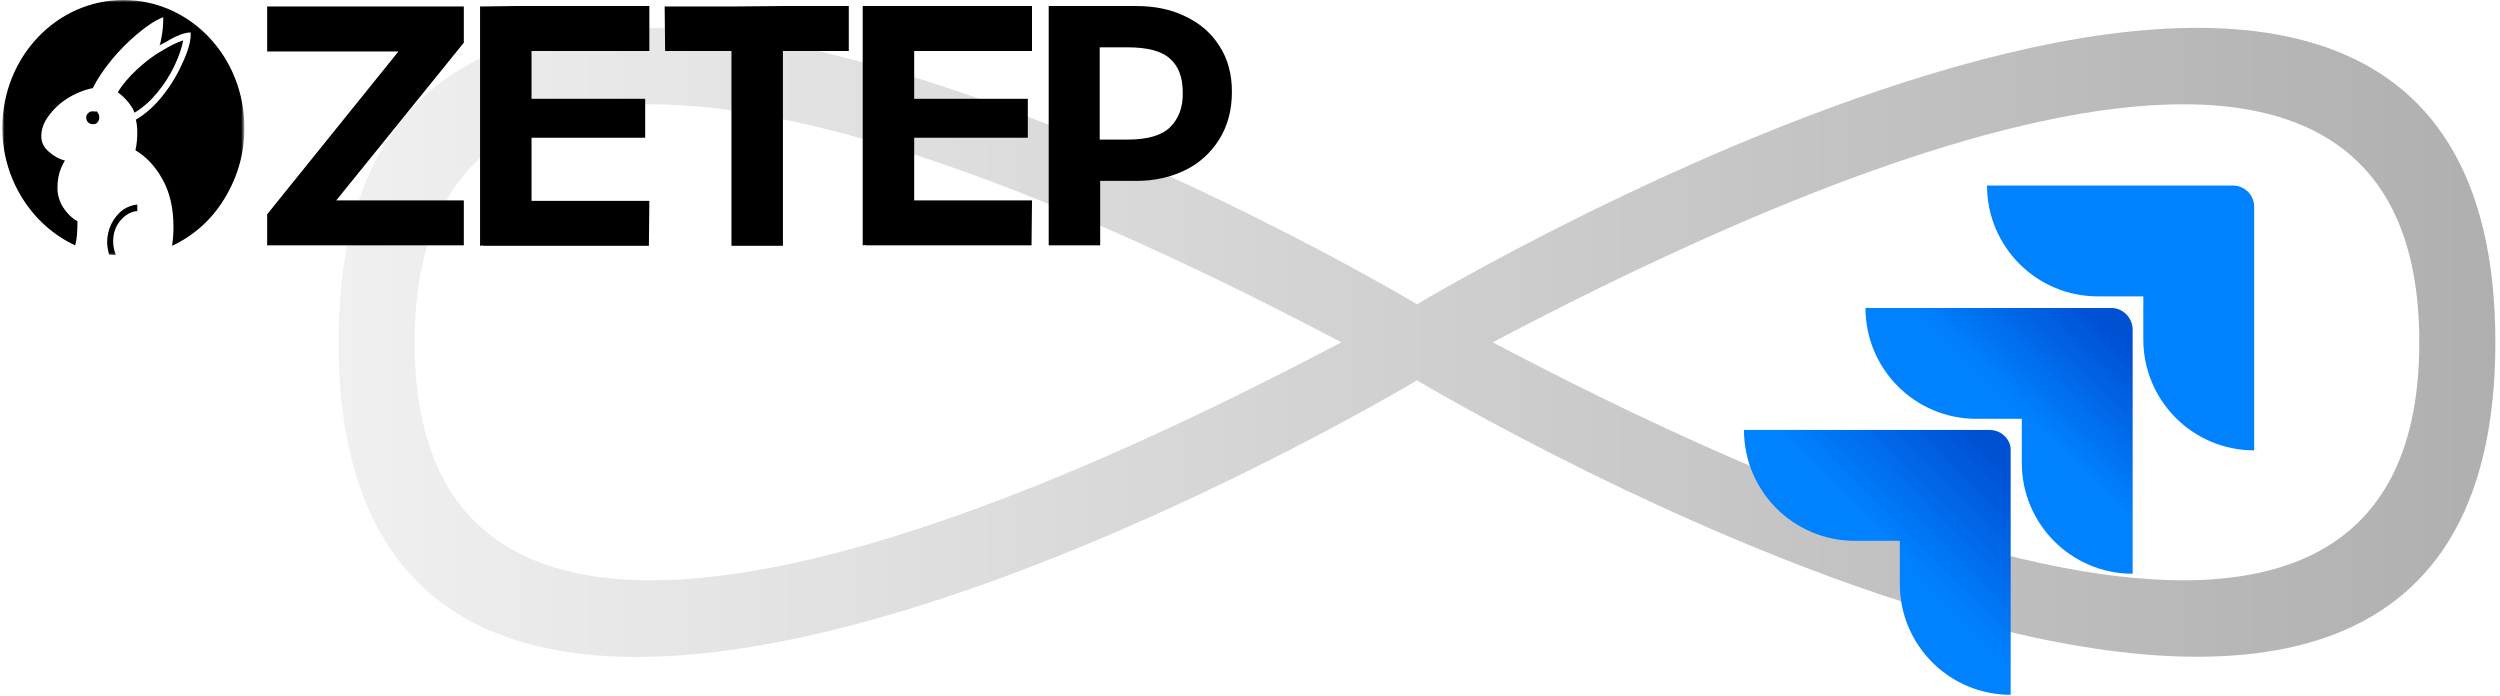 <?xml version="1.0" encoding="utf-8"?>
<!-- Generator: Adobe Illustrator 24.2.0, SVG Export Plug-In . SVG Version: 6.00 Build 0)  -->
<svg version="1.1" id="Layer_1" xmlns="http://www.w3.org/2000/svg" xmlns:xlink="http://www.w3.org/1999/xlink" x="0px" y="0px"
	 viewBox="0 0 539 150" style="enable-background:new 0 0 539 150;" xml:space="preserve">
<style type="text/css">
	.st0{fill:url(#SVGID_1_);fill-opacity:0.6;}
	.st1{clip-path:url(#SVGID_3_);}
	.st2{fill:#FFFFFF;filter:url(#Adobe_OpacityMaskFilter);}
	.st3{mask:url(#mask0_441_17750_1_);}
	.st4{fill:#0082FF;}
	.st5{fill:url(#SVGID_4_);}
	.st6{fill:url(#SVGID_5_);}
</style>
<linearGradient id="SVGID_1_" gradientUnits="userSpaceOnUse" x1="73" y1="76.05" x2="538" y2="76.05" gradientTransform="matrix(1 0 0 -1 0 149.89)">
	<stop  offset="0" style="stop-color:#E6E6E6"/>
	<stop  offset="1" style="stop-color:#7A7A7A"/>
</linearGradient>
<path class="st0" d="M321.8,73.8c49.8-26.1,199.8-101.1,199.8,0S371.6,99.9,321.8,73.8z M89.4,73.8c0-101.1,150.1-26.1,199.8,0
	C239.5,99.9,89.4,174.9,89.4,73.8z M305.5,65.6c0,0-232.5-139.5-232.5,8.2S305.5,82,305.5,82S538,221.4,538,73.8
	S305.5,65.6,305.5,65.6z"/>
<g>
	<defs>
		<rect id="SVGID_2_" y="0" width="269" height="55"/>
	</defs>
	<clipPath id="SVGID_3_">
		<use xlink:href="#SVGID_2_"  style="overflow:visible;"/>
	</clipPath>
	<g class="st1">
		<path d="M57.6,11.1h28.3L57.6,46.2v6.7h6H100v-9.7H72.5l27.5-34V1.4H57.6V11.1z"/>
		<path d="M111,1.3L111,1.3l-7.5,0.1v51.6l0.6-0.1v0.1h35.8l0.1-9.7h-25.4V29.7h24.5v-8.4h-24.5V11H140V1.3H111z"/>
		<path d="M168.7,1.3l-11.1,0.1h-14.3l0.1,9.6h14.3v42h11.1V11H183V1.3L168.7,1.3L168.7,1.3z"/>
		<path d="M193.5,1.3L193.5,1.3L186,1.3v51.6l0.6-0.1l0,0.1h35.8l0.1-9.7h-25.4V29.7h24.5v-8.4h-24.5V11h25.4V1.3H193.5z"/>
		<path d="M262.9,9.9c-1.8-2.8-4.2-4.9-7.4-6.4c-3.1-1.5-6.6-2.2-10.5-2.2h-11.9v0l-7,0v51.6h11.1V39h7.9c3.8,0,7.3-0.8,10.4-2.3
			c3.1-1.5,5.6-3.8,7.4-6.7c1.8-2.9,2.7-6.3,2.7-10.2S264.7,12.7,262.9,9.9z M252.3,27.4c-1.8,1.8-4.9,2.7-9.3,2.7h-5.9V10.2h5.9
			c4.4,0,7.5,0.8,9.3,2.5c1.8,1.6,2.7,4,2.7,7.2C255.1,23.1,254.1,25.6,252.3,27.4z"/>
		<defs>
			<filter id="Adobe_OpacityMaskFilter" filterUnits="userSpaceOnUse" x="0.5" y="0" width="52.2" height="55.1">
				<feColorMatrix  type="matrix" values="1 0 0 0 0  0 1 0 0 0  0 0 1 0 0  0 0 0 1 0"/>
			</filter>
		</defs>
		<mask maskUnits="userSpaceOnUse" x="0.5" y="0" width="52.2" height="55.1" id="mask0_441_17750_1_">
			<path class="st2" d="M265.6,0H0.5v55.1h265V0z"/>
		</mask>
		<g class="st3">
			<path d="M52.7,27.6C52.7,12.3,41.1,0,26.6,0C12.2,0,0.5,12.3,0.5,27.6c0,5.4,1.5,10.6,4.3,15.1c2.8,4.5,6.7,8,11.4,10.2
				c0.4-1.3,0.5-3.1,0.5-5.2c-1.3-0.7-2.3-1.8-3.1-3c-0.8-1.3-1.3-2.9-1.2-4.5c0-1.9,0.5-3.8,1.6-5.6c-1.3-0.3-2.5-1-3.6-2
				c-1-0.9-1.5-2-1.5-3.2c0-1.5,0.5-2.9,1.5-4.3c1-1.4,2.3-2.7,4-3.8c1.7-1.1,3.6-1.9,5.6-2.3c0.9-1.8,2.2-3.8,3.9-5.9
				c1.7-2.1,3.6-4,5.6-5.7c2-1.7,3.9-3,5.7-3.7c0,1.5-0.1,3-0.4,4.4c-0.1,0.6-0.2,1.2-0.4,1.7c0.4-0.3,0.9-0.5,1.3-0.7
				C38.1,7.6,39.9,7,41.1,7c0.1,1.4-0.3,3.3-1.4,5.8c-1.1,2.6-2.5,5.1-4.3,7.4c-1.8,2.4-3.9,4.3-6.1,5.6c0.2,0.9,0.3,1.8,0.3,2.7
				c0,1.3-0.1,2.6-0.4,3.9c2.2,1.3,4.2,3.3,5.8,6.2c1.6,2.8,2.4,6.3,2.4,10.3c0,1.4-0.1,2.8-0.3,4.1c4.7-2.2,8.6-5.7,11.3-10.2
				C51.3,38.1,52.7,32.9,52.7,27.6z"/>
			<path d="M39.5,8.7c-0.3,1.6-0.9,3.4-1.9,5.5c-1,2.1-2.3,4.1-3.8,5.9c-1.4,1.7-3,3.1-4.8,4.2c-0.1-0.2-0.2-0.5-0.3-0.7
				c-0.7-1.3-1.8-2.6-3.3-3.7c1-1.7,2.4-3.3,4.1-4.9c1.4-1.3,2.8-2.4,4.3-3.4c0.3-0.2,0.7-0.4,1-0.6C36.6,9.9,38.2,9.1,39.5,8.7z"/>
			<path d="M24,48.3c-0.6,1.2-0.9,2.6-0.9,3.9c0,0.9,0.2,1.8,0.4,2.7c0.5,0.1,1,0.1,1.5,0.1c-0.4-0.9-0.6-1.9-0.6-3
				c0-1.7,0.5-3.2,1.6-4.5c1-1.2,2.3-1.9,3.6-2v-1.4c-1.1,0.1-2.2,0.5-3.2,1.2C25.4,46.1,24.6,47.1,24,48.3z"/>
			<path d="M21,24.2c0.1,0.1,0.2,0.3,0.3,0.5c0.1,0.2,0.1,0.4,0.1,0.6c0,0.4-0.1,0.8-0.4,1.1c-0.1,0.1-0.3,0.3-0.4,0.3
				c-0.4,0.1-0.7,0.1-1.1,0c-0.2-0.1-0.3-0.2-0.5-0.3c-0.3-0.3-0.4-0.7-0.4-1.1c0-0.2,0-0.4,0.1-0.5c0.1-0.2,0.2-0.3,0.3-0.4
				c0.3-0.3,0.6-0.4,1-0.4c0.2,0,0.4,0,0.5,0.1C20.7,23.9,20.9,24,21,24.2z"/>
		</g>
	</g>
</g>
<path class="st4" d="M481.4,40h-53c0,13.2,10.7,23.9,23.9,23.9h9.8v9.3c0,13.2,10.7,23.9,23.9,23.9V44.6C486,42,483.9,40,481.4,40z"
	/>
<linearGradient id="SVGID_4_" gradientUnits="userSpaceOnUse" x1="458.65" y1="83.404" x2="436.114" y2="60.163" gradientTransform="matrix(1 0 0 -1 0 149.89)">
	<stop  offset="0.18" style="stop-color:#0050D3"/>
	<stop  offset="1" style="stop-color:#0082FF"/>
</linearGradient>
<path class="st5" d="M455.2,66.4h-53c0,13.2,10.7,23.9,23.9,23.9h9.8v9.5c0,13.2,10.7,23.9,23.9,23.9V71.1
	C459.8,68.5,457.7,66.4,455.2,66.4z"/>
<linearGradient id="SVGID_5_" gradientUnits="userSpaceOnUse" x1="433.846" y1="56.947" x2="407.786" y2="31.592" gradientTransform="matrix(1 0 0 -1 0 149.89)">
	<stop  offset="0.18" style="stop-color:#0050D3"/>
	<stop  offset="1" style="stop-color:#0082FF"/>
</linearGradient>
<path class="st6" d="M429,92.7h-53c0,13.2,10.7,23.9,23.9,23.9h9.7v9.3c0,13.2,10.7,23.9,23.9,23.9V97.1
	C433.6,94.8,431.5,92.7,429,92.7z"/>
</svg>
